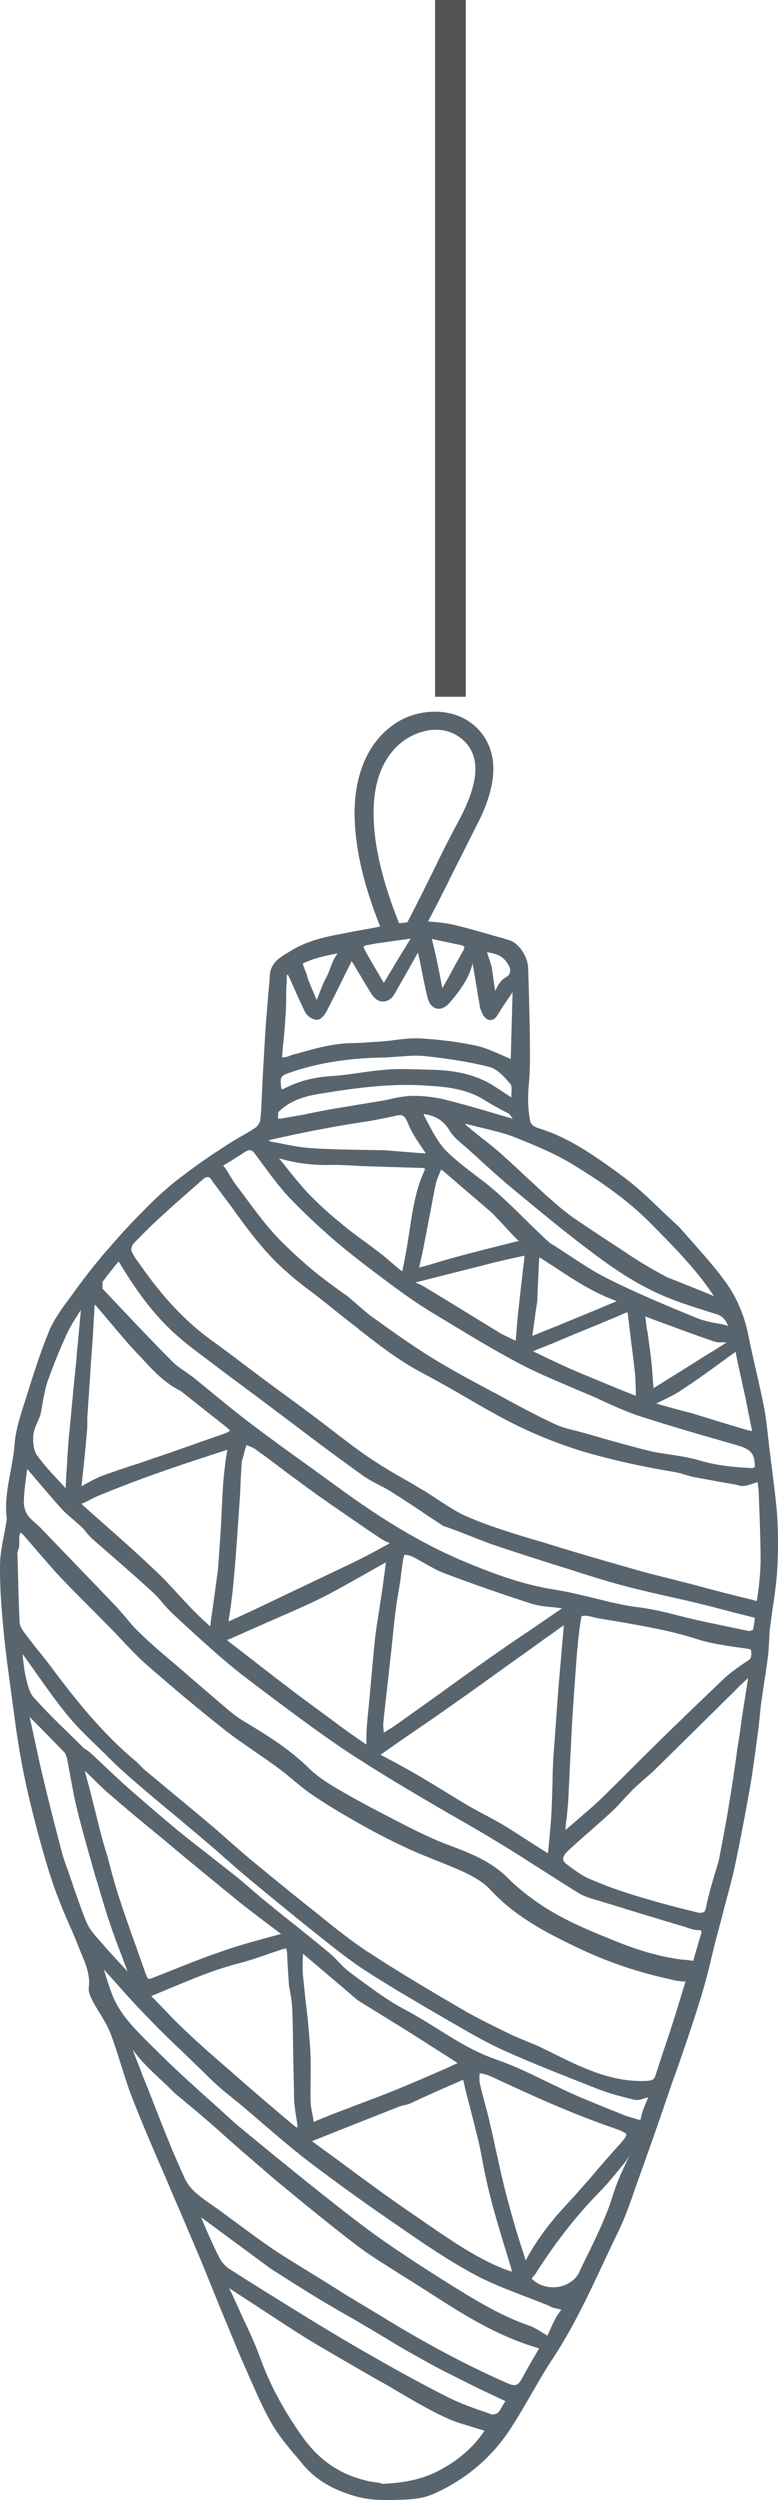 <?xml version="1.0" encoding="UTF-8"?> <svg xmlns="http://www.w3.org/2000/svg" width="19" height="61" viewBox="0 0 19 61" fill="none"> <path d="M18.858 35.879C18.836 35.728 18.821 35.569 18.799 35.418C18.784 35.31 18.776 35.202 18.762 35.094C18.732 34.842 18.709 34.583 18.657 34.323C18.598 34.028 18.531 33.733 18.464 33.438C18.396 33.142 18.329 32.847 18.27 32.552C18.18 32.112 18.009 31.702 17.778 31.363C17.532 31.003 17.227 30.665 16.936 30.333C16.824 30.204 16.705 30.074 16.586 29.937C16.444 29.808 16.31 29.678 16.169 29.548C15.856 29.246 15.528 28.929 15.163 28.67L15.088 28.612C14.5 28.187 13.881 27.748 13.144 27.525C13.025 27.488 12.957 27.424 12.943 27.33C12.913 27.15 12.898 26.992 12.898 26.848C12.898 26.696 12.905 26.552 12.92 26.401C12.935 26.214 12.943 26.026 12.943 25.832C12.943 25.198 12.928 24.514 12.898 23.621C12.89 23.333 12.667 23.002 12.428 22.937C12.309 22.901 12.198 22.865 12.078 22.836C11.78 22.75 11.467 22.656 11.162 22.584C10.931 22.526 10.693 22.497 10.454 22.483C10.67 22.073 10.886 21.648 11.087 21.237C11.274 20.87 11.46 20.495 11.646 20.128C12.16 19.141 12.183 18.363 11.706 17.823C11.169 17.218 10.223 17.262 9.642 17.658C8.785 18.241 8.659 19.271 8.659 19.826C8.659 20.646 8.867 21.561 9.284 22.605C9.091 22.649 8.904 22.677 8.711 22.713C8.584 22.735 8.457 22.764 8.331 22.786C7.951 22.858 7.511 22.951 7.131 23.182L7.049 23.232C6.841 23.355 6.602 23.491 6.587 23.816C6.58 23.995 6.557 24.183 6.543 24.363C6.528 24.55 6.513 24.73 6.498 24.917C6.461 25.422 6.438 25.919 6.408 26.43C6.401 26.531 6.401 26.631 6.394 26.732C6.386 26.927 6.379 27.128 6.356 27.323C6.349 27.388 6.297 27.474 6.244 27.51C6.118 27.597 5.984 27.669 5.85 27.748C5.715 27.827 5.581 27.906 5.455 27.993C5.127 28.201 4.799 28.432 4.494 28.663C4.21 28.871 3.95 29.102 3.711 29.332C3.331 29.707 3.003 30.052 2.713 30.391C2.422 30.715 2.124 31.09 1.826 31.5L1.722 31.644C1.528 31.903 1.327 32.177 1.2 32.472C0.969 33.041 0.783 33.632 0.604 34.208L0.53 34.439C0.426 34.77 0.366 35.036 0.351 35.288C0.336 35.497 0.291 35.713 0.254 35.922C0.187 36.289 0.113 36.671 0.165 37.038L0.157 37.118C0.142 37.226 0.12 37.341 0.098 37.449C0.053 37.679 0.008 37.917 0.001 38.155C-0.007 38.724 0.038 39.271 0.083 39.739C0.127 40.251 0.202 40.769 0.269 41.266L0.321 41.655C0.388 42.166 0.463 42.692 0.567 43.211C0.679 43.773 0.82 44.334 0.962 44.86C1.074 45.263 1.208 45.739 1.379 46.2C1.469 46.444 1.573 46.689 1.677 46.927C1.752 47.093 1.826 47.266 1.893 47.438C1.923 47.503 1.945 47.575 1.975 47.64C2.094 47.921 2.206 48.187 2.169 48.49C2.154 48.598 2.206 48.706 2.251 48.8L2.266 48.828C2.318 48.922 2.37 49.016 2.43 49.109C2.534 49.282 2.631 49.441 2.698 49.614C2.795 49.865 2.877 50.132 2.959 50.391C3.048 50.665 3.13 50.946 3.242 51.219C3.458 51.774 3.696 52.329 3.927 52.862C4.017 53.063 4.106 53.272 4.188 53.474L4.33 53.798C4.494 54.187 4.665 54.576 4.829 54.972C4.948 55.245 5.06 55.526 5.172 55.807C5.254 56.002 5.328 56.196 5.41 56.391L5.566 56.765C5.708 57.104 5.842 57.442 5.991 57.773C6.036 57.867 6.073 57.968 6.118 58.062C6.274 58.414 6.431 58.775 6.624 59.113C6.803 59.423 7.034 59.704 7.265 59.97L7.377 60.107C7.697 60.503 8.152 60.77 8.763 60.928C8.994 60.986 9.24 61 9.456 61C9.515 61 9.575 61 9.627 61L9.739 60.993C10.029 60.986 10.32 60.971 10.603 60.842C11.378 60.496 12.019 59.956 12.488 59.228C12.659 58.962 12.823 58.681 12.98 58.407C13.144 58.126 13.308 57.831 13.494 57.557C14.001 56.787 14.396 55.944 14.775 55.13C14.887 54.893 14.999 54.655 15.111 54.425C15.26 54.115 15.379 53.783 15.491 53.459L15.558 53.265C15.834 52.502 16.117 51.695 16.4 50.859L16.504 50.571C16.713 49.981 16.921 49.369 17.108 48.764C17.227 48.382 17.324 47.993 17.413 47.611C17.458 47.417 17.51 47.222 17.562 47.028C17.607 46.869 17.651 46.704 17.689 46.545C17.763 46.264 17.845 45.976 17.912 45.688C18.031 45.148 18.143 44.572 18.27 43.873C18.359 43.398 18.426 42.908 18.486 42.44L18.493 42.397C18.516 42.253 18.531 42.102 18.546 41.958C18.56 41.835 18.568 41.72 18.583 41.597C18.605 41.425 18.635 41.252 18.657 41.079C18.695 40.863 18.724 40.647 18.754 40.424C18.769 40.294 18.776 40.164 18.784 40.035C18.791 39.927 18.791 39.819 18.806 39.711C18.829 39.545 18.851 39.379 18.873 39.221C18.918 38.94 18.955 38.645 18.978 38.356C19.008 37.888 19.008 37.413 18.978 36.945C18.948 36.592 18.903 36.232 18.858 35.879ZM0.917 34.691C0.94 34.648 0.955 34.597 0.977 34.554C0.977 34.547 0.977 34.547 0.984 34.539L1.022 34.345C1.059 34.122 1.096 33.906 1.163 33.704C1.297 33.322 1.461 32.919 1.647 32.516C1.729 32.343 1.834 32.184 1.938 32.019L1.975 31.961C1.96 32.156 1.938 32.35 1.923 32.537C1.901 32.761 1.878 32.984 1.863 33.2C1.804 33.762 1.752 34.323 1.7 34.885L1.685 35.015C1.67 35.18 1.662 35.346 1.647 35.512L1.64 35.684C1.625 35.893 1.61 36.102 1.603 36.311C1.543 36.246 1.491 36.189 1.431 36.124C1.245 35.929 1.059 35.721 0.902 35.505C0.835 35.411 0.798 35.231 0.813 35.029C0.82 34.921 0.865 34.806 0.917 34.691ZM3.257 30.348C3.51 30.081 3.771 29.829 3.979 29.642C4.307 29.34 4.65 29.044 4.985 28.749L4.993 28.742C5.105 28.691 5.127 28.727 5.194 28.828C5.209 28.857 5.231 28.879 5.246 28.9C5.38 29.08 5.514 29.26 5.648 29.44C6.058 30.009 6.483 30.593 7.042 31.068C7.243 31.248 7.459 31.414 7.675 31.572C7.779 31.651 7.884 31.738 7.988 31.817C8.226 32.011 8.472 32.206 8.718 32.393L8.785 32.451C9.247 32.811 9.724 33.185 10.268 33.474C10.633 33.668 11.005 33.877 11.363 34.086C11.646 34.251 11.922 34.41 12.213 34.568C12.868 34.921 13.524 35.195 14.224 35.411C14.88 35.605 15.602 35.771 16.504 35.922C16.579 35.937 16.653 35.958 16.728 35.98C16.795 36.001 16.862 36.023 16.936 36.038C17.16 36.081 17.383 36.117 17.599 36.16L17.942 36.218C17.957 36.218 17.979 36.225 18.002 36.232C18.054 36.246 18.113 36.268 18.188 36.254C18.285 36.239 18.374 36.203 18.464 36.174C18.479 36.167 18.486 36.167 18.501 36.16C18.516 36.268 18.531 36.376 18.531 36.484L18.546 36.866C18.56 37.269 18.575 37.694 18.575 38.105C18.568 38.429 18.531 38.753 18.486 39.041C18.486 39.055 18.479 39.062 18.479 39.062C18.464 39.062 18.419 39.048 18.396 39.041C18.374 39.033 18.359 39.026 18.344 39.026C17.882 38.918 17.428 38.796 16.966 38.673L16.914 38.659C16.757 38.616 16.593 38.58 16.437 38.537C16.146 38.465 15.863 38.393 15.573 38.313C14.664 38.054 13.919 37.838 13.233 37.622L13.107 37.586C12.548 37.42 11.974 37.247 11.438 37.017C11.184 36.916 10.946 36.751 10.707 36.599C10.603 36.527 10.499 36.462 10.387 36.39C10.245 36.311 10.111 36.225 9.97 36.145C9.664 35.973 9.344 35.785 9.053 35.591C8.785 35.411 8.517 35.209 8.256 35.008C8.122 34.907 7.995 34.806 7.861 34.705C7.474 34.41 7.079 34.122 6.684 33.834L6.334 33.574C6.2 33.474 6.066 33.373 5.932 33.272C5.678 33.077 5.417 32.883 5.157 32.696C4.538 32.249 3.979 31.659 3.413 30.845C3.398 30.816 3.376 30.794 3.354 30.765C3.294 30.679 3.242 30.6 3.212 30.521C3.197 30.477 3.22 30.391 3.257 30.348ZM7.004 23.931C7.004 23.909 7.004 23.895 7.004 23.873C7.004 23.844 7.004 23.823 7.004 23.801L7.019 23.779L7.042 23.801C7.094 23.916 7.146 24.032 7.198 24.147C7.28 24.334 7.362 24.514 7.451 24.694C7.496 24.781 7.615 24.874 7.72 24.881C7.846 24.896 7.943 24.737 7.973 24.68C8.107 24.428 8.234 24.168 8.36 23.909L8.547 23.535C8.562 23.506 8.577 23.477 8.584 23.448C8.606 23.477 8.629 23.513 8.644 23.542C8.696 23.628 8.748 23.715 8.8 23.801C8.889 23.959 8.986 24.111 9.083 24.269C9.158 24.377 9.255 24.442 9.359 24.435C9.471 24.435 9.575 24.363 9.642 24.24C9.739 24.067 9.836 23.902 9.933 23.729C10.022 23.571 10.111 23.419 10.186 23.275L10.208 23.247C10.216 23.261 10.216 23.268 10.216 23.282C10.253 23.434 10.283 23.592 10.313 23.751C10.35 23.945 10.395 24.14 10.439 24.334C10.491 24.529 10.588 24.593 10.663 24.608C10.737 24.622 10.856 24.615 10.991 24.456C11.222 24.183 11.453 23.88 11.542 23.506C11.572 23.679 11.601 23.859 11.631 24.032C11.661 24.219 11.691 24.399 11.728 24.608L11.795 24.766C11.818 24.795 11.877 24.889 11.974 24.889C12.063 24.889 12.123 24.817 12.16 24.752C12.265 24.579 12.376 24.413 12.488 24.255L12.518 24.204C12.503 24.773 12.488 25.314 12.473 25.832V25.839C12.391 25.803 12.309 25.767 12.227 25.731C12.026 25.645 11.818 25.551 11.601 25.508C11.192 25.422 10.745 25.364 10.245 25.335C10.208 25.335 10.171 25.335 10.134 25.335C9.962 25.335 9.791 25.357 9.62 25.378C9.53 25.393 9.441 25.4 9.351 25.407C9.277 25.414 9.202 25.422 9.12 25.422C8.942 25.436 8.778 25.45 8.599 25.45C8.137 25.457 7.697 25.58 7.273 25.702L7.183 25.724C7.146 25.731 7.116 25.746 7.079 25.76C7.042 25.774 6.997 25.789 6.952 25.796C6.908 25.803 6.893 25.796 6.893 25.796C6.893 25.796 6.885 25.782 6.893 25.753C6.9 25.616 6.915 25.479 6.93 25.342C6.952 25.112 6.967 24.881 6.982 24.651C6.99 24.478 6.99 24.305 6.99 24.14L7.004 23.931ZM7.608 23.419C7.809 23.347 8.033 23.304 8.249 23.261C8.159 23.369 8.115 23.491 8.07 23.607C8.048 23.679 8.018 23.743 7.988 23.808C7.913 23.945 7.854 24.089 7.802 24.226C7.779 24.284 7.757 24.341 7.735 24.399C7.66 24.226 7.586 24.046 7.519 23.887L7.489 23.765C7.444 23.657 7.392 23.535 7.399 23.513C7.407 23.491 7.541 23.448 7.608 23.419ZM11.311 23.196C11.207 23.383 11.102 23.563 11.005 23.751C10.938 23.873 10.871 23.995 10.804 24.111C10.797 24.082 10.789 24.046 10.782 24.01L10.774 23.959C10.715 23.65 10.648 23.319 10.566 22.987C10.558 22.966 10.551 22.93 10.543 22.908C10.573 22.915 10.611 22.922 10.64 22.93L11.251 23.059C11.303 23.074 11.333 23.088 11.341 23.095C11.341 23.11 11.341 23.139 11.311 23.196ZM10.029 22.901L9.918 23.081C9.806 23.268 9.687 23.448 9.582 23.635L9.515 23.743C9.471 23.823 9.418 23.902 9.374 23.981C9.187 23.664 9.031 23.405 8.904 23.167C8.882 23.124 8.882 23.102 8.882 23.095C8.889 23.088 8.904 23.074 8.964 23.059C9.009 23.052 9.046 23.045 9.091 23.038C9.128 23.03 9.173 23.023 9.21 23.016C9.478 22.98 9.716 22.944 9.94 22.915L10.029 22.901ZM10.566 21.28C10.365 21.684 10.164 22.094 9.947 22.505C9.88 22.512 9.813 22.519 9.746 22.526C9.448 21.785 9.262 21.122 9.173 20.517C9.038 19.523 9.18 18.796 9.605 18.306C9.843 18.025 10.208 17.838 10.558 17.809C10.834 17.787 11.087 17.866 11.289 18.039C11.892 18.551 11.52 19.437 11.184 20.063C10.968 20.459 10.76 20.877 10.566 21.28ZM10.238 30.938V30.931C10.245 30.881 10.26 30.837 10.268 30.787C10.283 30.708 10.305 30.629 10.32 30.557C10.357 30.348 10.402 30.139 10.439 29.937C10.506 29.599 10.566 29.267 10.633 28.929C10.655 28.814 10.707 28.691 10.76 28.569C10.767 28.547 10.774 28.54 10.774 28.54C10.782 28.54 10.789 28.547 10.812 28.562L12.004 29.584C12.123 29.707 12.235 29.822 12.339 29.937L12.555 30.168L12.652 30.261C12.659 30.269 12.667 30.269 12.674 30.276C12.652 30.283 12.63 30.29 12.615 30.29C12.153 30.405 11.698 30.521 11.236 30.643C11.05 30.694 10.864 30.744 10.678 30.802C10.536 30.845 10.395 30.888 10.245 30.924C10.253 30.938 10.245 30.938 10.238 30.938ZM11.996 30.823C12.25 30.758 12.511 30.701 12.779 30.643C12.794 30.643 12.801 30.643 12.809 30.636C12.809 30.643 12.809 30.65 12.809 30.657C12.749 31.169 12.689 31.687 12.637 32.199V32.227C12.622 32.336 12.615 32.451 12.607 32.559C12.6 32.609 12.6 32.66 12.592 32.71C12.503 32.674 12.421 32.631 12.332 32.588L12.242 32.544C11.587 32.141 10.953 31.752 10.32 31.37C10.275 31.349 10.231 31.327 10.178 31.306C10.171 31.306 10.156 31.299 10.149 31.291L11.996 30.823ZM13.077 32.04C13.092 31.939 13.107 31.839 13.121 31.745V31.738C13.136 31.37 13.151 31.039 13.166 30.708L13.181 30.679L13.188 30.686C13.323 30.773 13.457 30.859 13.591 30.946C14.045 31.248 14.515 31.55 15.059 31.745L15.051 31.752C14.381 32.033 13.703 32.314 13.017 32.588C13.01 32.588 13.01 32.588 13.002 32.588C13.025 32.408 13.054 32.22 13.077 32.04ZM13.501 32.775C13.77 32.66 14.045 32.544 14.314 32.436C14.418 32.393 14.522 32.35 14.627 32.307C14.835 32.22 15.051 32.134 15.26 32.04C15.297 32.026 15.319 32.019 15.319 32.011C15.319 32.019 15.327 32.04 15.334 32.069C15.357 32.278 15.386 32.494 15.409 32.703C15.446 32.969 15.476 33.229 15.506 33.495C15.521 33.646 15.521 33.805 15.528 33.956C15.528 33.985 15.528 34.021 15.528 34.057C14.962 33.834 14.433 33.61 13.986 33.423C13.725 33.308 13.464 33.185 13.211 33.063L13.017 32.969L13.501 32.775ZM8.629 28.439C8.726 28.446 8.83 28.454 8.927 28.454C9.143 28.461 9.359 28.468 9.56 28.475C9.813 28.482 10.059 28.49 10.305 28.497C10.35 28.497 10.372 28.504 10.372 28.511C10.372 28.518 10.38 28.54 10.357 28.583C10.156 29.023 10.082 29.491 10.014 29.945L10.007 29.988C9.955 30.348 9.895 30.679 9.828 31.003C9.828 31.01 9.828 31.018 9.821 31.018C9.798 31.003 9.776 30.989 9.754 30.967C9.679 30.91 9.612 30.845 9.538 30.787C9.463 30.722 9.396 30.657 9.314 30.6C9.195 30.506 9.068 30.413 8.942 30.319C8.733 30.168 8.517 30.009 8.323 29.844C8.025 29.606 7.757 29.354 7.519 29.109C7.34 28.915 7.168 28.706 7.004 28.497C6.937 28.41 6.87 28.331 6.811 28.259C7.183 28.374 7.593 28.432 8.062 28.425C8.256 28.418 8.435 28.432 8.629 28.439ZM18.367 34.914C18.359 34.914 18.315 34.914 18.225 34.885C17.808 34.763 17.383 34.633 16.966 34.503L16.929 34.489C16.601 34.41 16.303 34.323 16.027 34.244C16.087 34.215 16.146 34.187 16.206 34.158C16.348 34.086 16.504 34.014 16.638 33.92C17.033 33.661 17.421 33.38 17.793 33.106L17.964 32.984C18.009 33.221 18.061 33.452 18.113 33.69C18.143 33.834 18.18 33.985 18.21 34.129C18.233 34.244 18.255 34.352 18.277 34.467C18.3 34.583 18.322 34.691 18.344 34.806C18.367 34.878 18.359 34.907 18.367 34.914ZM17.249 33.063L16.839 33.322C16.549 33.502 16.251 33.69 15.96 33.87C15.953 33.776 15.945 33.682 15.938 33.589C15.93 33.466 15.923 33.351 15.908 33.229C15.893 33.092 15.878 32.948 15.856 32.811C15.841 32.717 15.834 32.631 15.819 32.523C15.796 32.436 15.789 32.364 15.781 32.292L15.774 32.242C15.766 32.206 15.766 32.163 15.759 32.12C15.811 32.141 15.856 32.156 15.908 32.177L16.318 32.328C16.683 32.465 17.063 32.602 17.443 32.732C17.532 32.761 17.622 32.753 17.711 32.753C17.726 32.753 17.733 32.753 17.748 32.753C17.592 32.854 17.421 32.962 17.249 33.063ZM17.577 32.3C17.376 32.264 17.182 32.227 17.011 32.156C16.288 31.86 15.543 31.55 14.842 31.198C14.492 31.025 14.165 30.802 13.844 30.593C13.703 30.499 13.561 30.405 13.427 30.326C13.203 30.125 12.995 29.916 12.794 29.721C12.585 29.512 12.384 29.318 12.175 29.131C11.989 28.965 11.788 28.806 11.594 28.663C11.356 28.482 11.117 28.295 10.909 28.093C10.722 27.906 10.581 27.647 10.454 27.402C10.417 27.337 10.38 27.265 10.342 27.186C10.357 27.186 10.365 27.186 10.387 27.186C10.663 27.236 10.849 27.359 10.991 27.604C11.072 27.733 11.192 27.834 11.311 27.935C11.348 27.964 11.385 28 11.423 28.029C11.512 28.115 11.609 28.194 11.698 28.281C11.959 28.518 12.235 28.77 12.525 29.008C13.129 29.505 13.747 30.024 14.381 30.499C14.805 30.823 15.319 31.19 15.886 31.471C16.4 31.731 16.981 31.903 17.488 32.062C17.659 32.112 17.718 32.213 17.786 32.357C17.711 32.321 17.644 32.314 17.577 32.3ZM16.288 31.162C15.975 30.996 15.692 30.83 15.394 30.636L15.223 30.521C14.813 30.254 14.396 29.98 13.986 29.7C13.785 29.555 13.591 29.39 13.405 29.224L13.323 29.152C13.166 29.008 13.01 28.857 12.846 28.713C12.637 28.511 12.421 28.317 12.205 28.122C12.071 28.007 11.929 27.892 11.788 27.784C11.661 27.683 11.527 27.575 11.4 27.467C11.385 27.453 11.363 27.431 11.348 27.416C11.37 27.424 11.393 27.424 11.415 27.431C11.527 27.46 11.646 27.488 11.765 27.517C12.034 27.582 12.317 27.647 12.57 27.748C13.129 27.971 13.591 28.166 14.008 28.425C14.79 28.9 15.371 29.332 15.834 29.793L15.863 29.822C16.422 30.384 17.003 30.967 17.435 31.623C17.055 31.464 16.668 31.313 16.288 31.162ZM9.336 25.803C9.463 25.803 9.582 25.789 9.709 25.782C9.925 25.767 10.149 25.746 10.365 25.767C10.983 25.832 11.505 25.919 11.959 26.034C12.175 26.091 12.391 26.365 12.466 26.451C12.503 26.495 12.496 26.603 12.488 26.696C12.488 26.725 12.488 26.747 12.488 26.776C12.324 26.668 12.16 26.559 11.989 26.451C11.482 26.163 10.961 26.106 10.462 26.099L10.223 26.091C10.104 26.091 9.977 26.084 9.858 26.084C9.716 26.084 9.575 26.084 9.433 26.099C9.225 26.113 9.016 26.142 8.815 26.171C8.569 26.207 8.316 26.243 8.07 26.257C7.63 26.286 7.243 26.394 6.9 26.581L6.87 26.559C6.833 26.25 6.848 26.25 7.124 26.156L7.206 26.127C7.839 25.926 8.532 25.818 9.336 25.803ZM12.332 23.859C12.235 23.916 12.175 24.017 12.123 24.118C12.108 24.14 12.101 24.161 12.093 24.183C12.063 23.995 12.041 23.808 12.011 23.607C11.974 23.463 11.929 23.347 11.892 23.232C12.011 23.254 12.123 23.275 12.213 23.326C12.302 23.376 12.399 23.491 12.443 23.599C12.481 23.715 12.451 23.794 12.332 23.859ZM10.402 26.487C10.916 26.516 11.408 26.567 11.855 26.855C11.967 26.927 12.086 26.992 12.205 27.056C12.28 27.1 12.361 27.136 12.436 27.179L12.518 27.287V27.294C12.361 27.251 12.205 27.201 12.049 27.157C11.661 27.042 11.259 26.927 10.856 26.826C10.581 26.761 10.29 26.732 10.029 26.739C9.851 26.747 9.679 26.783 9.515 26.819C9.433 26.84 9.344 26.855 9.262 26.869C9.053 26.905 8.852 26.934 8.644 26.97C8.442 27.006 8.241 27.035 8.04 27.071C7.891 27.1 7.742 27.128 7.601 27.157L7.392 27.201C7.31 27.215 7.221 27.229 7.139 27.244C7.057 27.258 6.975 27.273 6.893 27.287C6.818 27.301 6.796 27.294 6.796 27.294C6.788 27.28 6.788 27.222 6.796 27.186C6.796 27.172 6.796 27.15 6.796 27.136C7.019 26.912 7.31 26.776 7.72 26.703C8.703 26.538 9.538 26.43 10.402 26.487ZM8.659 27.409C8.793 27.388 8.934 27.366 9.068 27.345C9.255 27.308 9.456 27.273 9.642 27.229C9.843 27.179 9.88 27.208 9.977 27.438C10.059 27.647 10.193 27.834 10.313 28.014C10.342 28.058 10.372 28.101 10.402 28.144C10.074 28.122 9.746 28.093 9.411 28.065L8.957 28.058C8.487 28.05 8.04 28.043 7.601 28.014C7.377 28 7.146 27.957 6.922 27.913C6.818 27.892 6.721 27.87 6.617 27.856L6.557 27.82H6.565L6.855 27.755C7.183 27.683 7.511 27.611 7.846 27.553C8.115 27.496 8.39 27.453 8.659 27.409ZM8.234 30.319C8.681 30.694 9.15 31.046 9.627 31.399C9.97 31.651 10.305 31.882 10.648 32.084L10.886 32.227C11.467 32.58 12.063 32.941 12.674 33.265C13.084 33.481 13.516 33.661 13.934 33.841C14.09 33.906 14.254 33.978 14.41 34.042C14.515 34.086 14.627 34.136 14.731 34.187C15.014 34.316 15.305 34.446 15.602 34.547C16.295 34.77 17.003 34.979 17.689 35.173L18.039 35.274C18.344 35.368 18.434 35.476 18.434 35.793L18.382 35.821C17.957 35.8 17.51 35.764 17.063 35.627C16.839 35.562 16.601 35.526 16.37 35.49C16.191 35.461 16.012 35.44 15.841 35.397C15.491 35.31 15.141 35.209 14.798 35.116C14.641 35.072 14.477 35.022 14.321 34.979C14.239 34.957 14.165 34.935 14.083 34.914C13.904 34.871 13.725 34.828 13.569 34.755C13.099 34.539 12.637 34.287 12.16 34.028L11.944 33.913C11.482 33.668 11.005 33.409 10.558 33.135C10.082 32.84 9.612 32.508 9.143 32.17C8.994 32.069 8.86 31.947 8.718 31.824C8.651 31.767 8.577 31.702 8.502 31.637C8.07 31.334 7.757 31.097 7.474 30.852C7.191 30.6 6.885 30.326 6.624 30.024C6.379 29.743 6.148 29.426 5.924 29.123L5.745 28.886C5.701 28.828 5.663 28.756 5.619 28.691C5.574 28.612 5.529 28.533 5.47 28.461C5.462 28.454 5.455 28.446 5.455 28.439C5.462 28.432 5.477 28.425 5.485 28.418L5.499 28.41C5.596 28.353 5.693 28.295 5.79 28.23C5.864 28.187 5.932 28.137 6.006 28.093C6.081 28.05 6.14 28.043 6.215 28.137C6.289 28.238 6.364 28.338 6.438 28.439C6.632 28.698 6.826 28.965 7.049 29.203C7.399 29.57 7.779 29.93 8.234 30.319ZM9.18 60.568C9.143 60.561 9.106 60.553 9.076 60.553C8.368 60.417 7.824 60.064 7.399 59.473C6.945 58.839 6.602 58.206 6.356 57.536C6.237 57.205 6.088 56.88 5.939 56.571C5.872 56.419 5.797 56.261 5.73 56.11C5.708 56.067 5.693 56.023 5.671 55.98C5.648 55.93 5.619 55.879 5.596 55.829C5.82 55.973 6.036 56.117 6.259 56.261C6.692 56.542 7.131 56.837 7.578 57.111C8.107 57.428 8.651 57.737 9.173 58.04C9.374 58.148 9.567 58.263 9.761 58.378L9.962 58.494C10.268 58.674 10.588 58.854 10.924 59.005C11.125 59.099 11.341 59.156 11.549 59.221C11.646 59.25 11.736 59.279 11.832 59.307C11.564 59.711 11.199 60.028 10.707 60.287C10.328 60.481 9.925 60.575 9.351 60.604C9.314 60.59 9.247 60.575 9.18 60.568ZM10.946 58.494C10.29 58.162 9.649 57.809 9.061 57.471C8.577 57.197 8.107 56.916 7.541 56.571C6.796 56.11 6.177 55.728 5.604 55.361C5.507 55.296 5.41 55.195 5.358 55.087C5.194 54.77 5.052 54.432 4.911 54.1C5.477 54.518 6.043 54.936 6.61 55.353C7.004 55.606 7.437 55.879 7.876 56.146C8.085 56.268 8.293 56.391 8.509 56.513C8.666 56.599 8.822 56.693 8.979 56.787C9.128 56.873 9.277 56.967 9.426 57.053C9.627 57.176 9.828 57.298 10.037 57.413C10.395 57.615 10.73 57.802 11.072 57.968C11.549 58.213 11.944 58.4 12.302 58.566C12.324 58.573 12.339 58.58 12.339 58.587C12.339 58.594 12.332 58.602 12.324 58.616C12.302 58.652 12.28 58.688 12.257 58.724C12.227 58.782 12.198 58.832 12.16 58.868C12.123 58.897 12.034 58.919 12.011 58.911L11.855 58.854C11.549 58.753 11.236 58.638 10.946 58.494ZM6.833 54.986C6.468 54.749 6.11 54.482 5.768 54.23C5.559 54.079 5.358 53.92 5.142 53.776L5.112 53.755C4.859 53.575 4.628 53.409 4.508 53.142L4.389 52.876C4.307 52.689 4.218 52.494 4.143 52.3C4.009 51.976 3.883 51.652 3.756 51.328C3.667 51.097 3.577 50.867 3.48 50.636L3.413 50.456C3.354 50.305 3.294 50.161 3.242 50.01C3.436 50.283 3.681 50.514 3.92 50.737C4.032 50.838 4.143 50.946 4.255 51.061C4.345 51.14 4.441 51.212 4.523 51.284C4.635 51.378 4.739 51.464 4.851 51.558C5.097 51.767 5.335 51.976 5.574 52.192C5.909 52.487 6.252 52.782 6.595 53.078L6.721 53.186C7.377 53.726 8.048 54.28 8.74 54.806C9.076 55.058 9.448 55.282 9.798 55.505C9.955 55.606 10.111 55.699 10.268 55.8L10.402 55.886C10.707 56.081 11.02 56.283 11.333 56.47C12.011 56.873 12.592 57.133 13.166 57.298L13.04 57.514C12.943 57.68 12.846 57.846 12.756 58.018C12.652 58.213 12.585 58.234 12.376 58.141C11.408 57.716 10.417 57.19 9.336 56.528C9.016 56.333 8.688 56.139 8.368 55.944C7.869 55.62 7.34 55.31 6.833 54.986ZM9.329 54.648C8.852 54.309 8.39 53.949 7.928 53.582C7.526 53.265 7.131 52.941 6.736 52.624L6.103 52.105C5.939 51.969 5.76 51.825 5.604 51.681C5.455 51.544 5.306 51.407 5.149 51.27C4.695 50.859 4.218 50.434 3.786 49.995L3.637 49.851C3.301 49.513 2.951 49.167 2.765 48.728C2.683 48.526 2.616 48.317 2.556 48.115C2.549 48.094 2.542 48.072 2.534 48.051C2.631 48.159 2.728 48.267 2.825 48.375C3.078 48.663 3.346 48.958 3.622 49.239C3.89 49.52 4.173 49.794 4.449 50.053C4.583 50.182 4.717 50.312 4.851 50.442L4.978 50.564C5.105 50.694 5.239 50.823 5.373 50.939C5.485 51.039 5.611 51.133 5.73 51.234C5.797 51.284 5.857 51.335 5.917 51.385C6.095 51.536 6.274 51.688 6.446 51.839C6.803 52.141 7.168 52.458 7.548 52.746C8.211 53.251 8.949 53.783 9.806 54.367C10.409 54.785 11.005 55.188 11.631 55.519C12.026 55.728 12.451 55.886 12.861 56.045C13.04 56.11 13.211 56.182 13.382 56.247L13.479 56.297C13.486 56.304 13.494 56.304 13.501 56.304L13.71 56.355C13.665 56.412 13.621 56.47 13.583 56.535C13.531 56.636 13.479 56.743 13.434 56.844C13.412 56.895 13.39 56.938 13.367 56.988C13.33 56.967 13.3 56.945 13.263 56.924C13.144 56.852 13.025 56.772 12.883 56.729C12.19 56.484 11.557 56.088 10.998 55.742C10.387 55.361 9.836 55.001 9.329 54.648ZM10.983 50.427C10.462 50.658 10.037 50.838 9.635 51.004C9.418 51.09 9.202 51.176 8.986 51.255C8.83 51.313 8.681 51.371 8.532 51.428L8.36 51.493C8.129 51.58 7.891 51.673 7.66 51.774C7.653 51.702 7.638 51.623 7.623 51.551C7.601 51.45 7.586 51.356 7.586 51.263C7.578 51.075 7.586 50.895 7.586 50.708C7.586 50.449 7.593 50.182 7.571 49.923C7.548 49.563 7.511 49.196 7.466 48.843C7.444 48.627 7.422 48.411 7.399 48.195C7.384 48.036 7.392 47.863 7.399 47.705V47.669L8.74 48.807C8.957 48.944 9.173 49.073 9.381 49.203C9.575 49.325 9.769 49.441 9.962 49.563C10.216 49.721 10.469 49.887 10.722 50.046L11.005 50.226C11.05 50.254 11.102 50.29 11.147 50.319C11.155 50.327 11.169 50.334 11.177 50.341C11.11 50.362 11.05 50.398 10.983 50.427ZM7.921 52.465C7.831 52.401 7.742 52.329 7.638 52.257L7.623 52.242L7.638 52.235C8.338 51.954 9.038 51.681 9.746 51.4C9.791 51.385 9.836 51.371 9.88 51.364C9.91 51.356 9.947 51.349 9.992 51.335C10.387 51.148 10.797 50.967 11.311 50.744C11.37 51.018 11.445 51.291 11.512 51.551C11.609 51.932 11.713 52.322 11.78 52.71C11.922 53.51 12.16 54.288 12.391 55.037L12.451 55.238C12.473 55.296 12.488 55.361 12.503 55.426C12.428 55.404 12.347 55.375 12.272 55.346C11.601 55.073 11.005 54.655 10.424 54.259C10.305 54.172 10.178 54.093 10.059 54.007C9.53 53.647 9.009 53.265 8.502 52.89C8.308 52.746 8.115 52.602 7.921 52.465ZM2.527 44.975C2.46 44.73 2.4 44.493 2.34 44.248L2.258 43.924C2.206 43.7 2.147 43.492 2.094 43.297L2.072 43.204C2.124 43.254 2.169 43.304 2.221 43.348C2.385 43.513 2.556 43.679 2.735 43.83C3.085 44.133 3.45 44.435 3.801 44.723C3.979 44.867 4.158 45.019 4.337 45.17L4.806 45.559C5.149 45.84 5.492 46.12 5.835 46.401C6.036 46.56 6.244 46.718 6.453 46.877C6.587 46.977 6.729 47.086 6.863 47.186C6.729 47.222 6.602 47.258 6.468 47.294C6.118 47.388 5.76 47.489 5.417 47.611C4.97 47.763 4.523 47.943 4.091 48.115L3.763 48.245C3.659 48.288 3.629 48.281 3.622 48.281C3.614 48.274 3.592 48.252 3.555 48.151C3.473 47.921 3.391 47.683 3.309 47.453C3.16 47.042 3.011 46.617 2.877 46.2C2.78 45.89 2.698 45.573 2.616 45.263L2.527 44.975ZM3.719 48.692C3.875 48.627 4.032 48.562 4.188 48.497C4.725 48.274 5.276 48.043 5.85 47.899C6.073 47.842 6.297 47.763 6.513 47.691C6.632 47.647 6.751 47.611 6.87 47.568C6.96 47.539 6.99 47.547 6.99 47.539C6.99 47.547 7.004 47.568 7.012 47.662C7.019 47.921 7.042 48.18 7.057 48.454C7.101 48.656 7.131 48.857 7.139 49.059C7.153 49.419 7.153 49.786 7.161 50.154C7.168 50.521 7.176 50.881 7.183 51.248C7.191 51.378 7.213 51.508 7.228 51.63C7.243 51.709 7.258 51.788 7.265 51.868L7.258 51.911C7.243 51.904 7.221 51.897 7.213 51.889C6.721 51.479 6.17 51.011 5.641 50.542C5.276 50.226 4.881 49.887 4.508 49.527C4.352 49.383 4.196 49.225 4.054 49.073C3.942 48.958 3.838 48.843 3.726 48.735C3.711 48.72 3.704 48.706 3.696 48.699C3.689 48.706 3.704 48.699 3.719 48.692ZM14.433 53.121C14.232 53.351 14.03 53.582 13.822 53.805C13.419 54.237 13.092 54.676 12.838 55.152C12.779 54.957 12.712 54.763 12.652 54.569C12.488 54.021 12.361 53.56 12.257 53.114C12.205 52.89 12.16 52.667 12.108 52.451C12.063 52.228 12.011 52.005 11.959 51.781C11.929 51.637 11.885 51.486 11.847 51.342C11.803 51.176 11.758 51.011 11.721 50.845C11.706 50.773 11.706 50.687 11.713 50.6C11.713 50.593 11.713 50.593 11.713 50.586C11.721 50.586 11.728 50.586 11.728 50.586C11.803 50.6 11.877 50.615 11.944 50.643L11.996 50.665C12.972 51.119 13.978 51.58 15.014 51.932C15.237 52.012 15.29 52.055 15.297 52.077C15.312 52.127 15.163 52.285 15.111 52.343C14.88 52.602 14.649 52.862 14.433 53.121ZM1.633 42.887C1.662 43.031 1.685 43.175 1.714 43.319C1.759 43.564 1.804 43.823 1.863 44.068C1.96 44.471 2.072 44.874 2.184 45.271C2.236 45.443 2.281 45.623 2.333 45.796C2.392 45.969 2.437 46.142 2.489 46.308C2.549 46.502 2.601 46.697 2.668 46.884C2.765 47.172 2.869 47.46 2.981 47.741C3.026 47.863 3.071 47.979 3.115 48.101L3.041 48.022C2.862 47.827 2.683 47.64 2.512 47.438C2.482 47.402 2.445 47.366 2.415 47.33C2.311 47.208 2.199 47.086 2.139 46.956C2.02 46.697 1.931 46.416 1.834 46.149C1.796 46.048 1.767 45.948 1.729 45.84C1.707 45.775 1.685 45.71 1.662 45.645C1.61 45.501 1.551 45.35 1.513 45.199C1.327 44.5 1.171 43.873 1.029 43.276C0.94 42.901 0.865 42.534 0.783 42.159L0.724 41.893C1.014 42.181 1.297 42.476 1.588 42.772L1.633 42.887ZM13.04 55.526C13.054 55.505 13.077 55.49 13.084 55.469C13.569 54.705 14.083 54.05 14.656 53.467C14.813 53.308 14.962 53.128 15.103 52.955C15.163 52.883 15.223 52.811 15.29 52.725C15.319 52.674 15.349 52.624 15.371 52.588C15.334 52.674 15.297 52.754 15.26 52.833C15.155 53.056 15.051 53.294 14.977 53.531C14.813 54.072 14.559 54.59 14.314 55.087C14.254 55.209 14.194 55.325 14.142 55.447C14.06 55.62 13.881 55.742 13.665 55.793C13.427 55.836 13.188 55.779 13.025 55.634C12.98 55.598 12.972 55.598 13.04 55.526ZM15.282 51.623C14.88 51.464 14.47 51.299 14.068 51.126C13.837 51.025 13.606 50.91 13.375 50.802C12.965 50.6 12.548 50.398 12.108 50.247C11.594 50.067 11.132 49.786 10.693 49.505C10.424 49.34 10.149 49.167 9.858 49.016C9.493 48.821 9.15 48.569 8.815 48.324C8.711 48.252 8.614 48.173 8.517 48.101C8.428 48.036 8.353 47.957 8.271 47.87C8.197 47.798 8.13 47.719 8.048 47.654C7.727 47.388 7.407 47.129 7.079 46.869C6.885 46.718 6.692 46.56 6.498 46.401C6.379 46.308 6.267 46.207 6.148 46.106C6.013 45.991 5.887 45.876 5.745 45.767C5.529 45.595 5.313 45.429 5.097 45.256C4.836 45.054 4.576 44.853 4.322 44.644C3.912 44.306 3.525 43.967 3.16 43.65C2.929 43.448 2.705 43.232 2.482 43.023L2.206 42.764C2.169 42.735 2.132 42.707 2.094 42.685C2.057 42.663 2.027 42.642 2.005 42.613C1.893 42.498 1.782 42.39 1.67 42.282C1.379 42.001 1.081 41.706 0.813 41.403C0.724 41.302 0.679 41.122 0.642 40.971L0.634 40.935C0.597 40.784 0.582 40.625 0.56 40.46C0.56 40.423 0.552 40.395 0.552 40.359C0.671 40.517 0.783 40.683 0.902 40.849C1.148 41.194 1.394 41.547 1.67 41.878C1.908 42.166 2.191 42.433 2.46 42.692C2.556 42.786 2.653 42.88 2.75 42.98C2.929 43.153 3.13 43.333 3.376 43.542C3.659 43.787 3.942 44.025 4.233 44.262C4.523 44.507 4.814 44.752 5.105 44.997C5.239 45.112 5.365 45.22 5.492 45.335C5.656 45.479 5.82 45.623 5.991 45.767L6.259 45.991C6.736 46.38 7.228 46.79 7.712 47.172L7.876 47.302C8.211 47.568 8.554 47.842 8.919 48.079C9.545 48.483 10.193 48.857 10.819 49.224L11.147 49.412C11.527 49.635 11.922 49.858 12.324 50.038C13.01 50.348 13.725 50.622 14.41 50.895L14.634 50.982C14.91 51.09 15.208 51.162 15.498 51.234C15.573 51.248 15.655 51.227 15.714 51.205C15.744 51.198 15.766 51.191 15.789 51.184L15.826 51.176V51.184C15.804 51.241 15.781 51.291 15.759 51.349C15.714 51.45 15.677 51.551 15.655 51.659C15.647 51.717 15.632 51.724 15.632 51.724C15.632 51.724 15.617 51.731 15.543 51.702L15.282 51.623ZM13.427 50.06L13.203 49.952C13.092 49.894 12.965 49.851 12.853 49.801C12.741 49.758 12.637 49.714 12.525 49.664L12.466 49.635C12.071 49.441 11.661 49.246 11.281 49.023C10.514 48.576 9.724 48.108 8.964 47.611C8.562 47.345 8.174 47.035 7.802 46.733L7.548 46.531C7.012 46.106 6.498 45.681 6.103 45.357C5.932 45.213 5.768 45.069 5.596 44.918C5.447 44.788 5.306 44.658 5.149 44.529C4.829 44.255 4.501 43.989 4.173 43.715C3.965 43.542 3.756 43.369 3.54 43.189C3.495 43.153 3.458 43.117 3.421 43.074C3.383 43.038 3.346 42.995 3.301 42.959C2.497 42.289 1.849 41.475 1.267 40.697C1.156 40.546 1.036 40.395 0.917 40.251C0.798 40.099 0.679 39.948 0.567 39.797C0.515 39.725 0.478 39.639 0.478 39.574C0.455 39.113 0.448 38.637 0.433 38.176L0.426 37.874L0.463 37.759C0.463 37.752 0.47 37.737 0.47 37.73C0.47 37.687 0.47 37.651 0.47 37.622C0.47 37.579 0.47 37.543 0.47 37.507C0.478 37.464 0.485 37.428 0.5 37.392C0.53 37.413 0.56 37.435 0.582 37.464C0.694 37.593 0.805 37.723 0.917 37.852C1.111 38.076 1.305 38.306 1.513 38.522C1.796 38.825 2.102 39.12 2.385 39.408L2.705 39.732C2.795 39.819 2.877 39.912 2.959 39.999C3.175 40.222 3.391 40.46 3.637 40.668C4.225 41.18 4.851 41.706 5.499 42.217C5.745 42.411 6.006 42.584 6.252 42.757C6.438 42.887 6.624 43.009 6.803 43.146C6.922 43.232 7.034 43.326 7.146 43.42C7.288 43.535 7.429 43.657 7.586 43.765C7.943 44.01 8.338 44.248 8.785 44.5C9.232 44.752 9.635 44.954 10.014 45.127C10.231 45.227 10.454 45.314 10.67 45.4C10.901 45.494 11.14 45.587 11.37 45.696C11.654 45.832 11.84 45.962 11.974 46.106C12.57 46.754 13.323 47.15 14.112 47.525C14.775 47.842 15.491 48.094 16.251 48.267L16.318 48.281C16.459 48.317 16.608 48.353 16.742 48.346C16.66 48.605 16.586 48.864 16.504 49.124C16.415 49.412 16.318 49.7 16.221 49.988C16.154 50.19 16.087 50.391 16.02 50.6C15.982 50.723 15.968 50.759 15.789 50.773C14.925 50.809 14.194 50.442 13.427 50.06ZM13.062 46.373C12.838 46.214 12.615 46.034 12.406 45.825C12.004 45.422 11.497 45.22 10.998 45.033L10.864 44.983C10.424 44.81 9.992 44.586 9.575 44.37C9.463 44.313 9.351 44.255 9.24 44.197C8.815 43.974 8.465 43.78 8.152 43.593C7.951 43.47 7.72 43.319 7.533 43.132C7.049 42.656 6.468 42.303 5.902 41.965C5.79 41.893 5.678 41.806 5.574 41.72C5.172 41.374 4.762 41.029 4.359 40.676L4.188 40.532C3.927 40.308 3.659 40.085 3.413 39.84C3.294 39.732 3.19 39.61 3.085 39.48C3.011 39.394 2.929 39.3 2.854 39.214C2.251 38.587 1.647 37.96 1.044 37.334C0.992 37.276 0.94 37.226 0.88 37.175C0.798 37.103 0.724 37.039 0.671 36.959C0.612 36.873 0.575 36.736 0.582 36.628C0.589 36.426 0.612 36.218 0.642 36.016C0.649 35.958 0.656 35.893 0.664 35.843C0.761 35.951 0.85 36.059 0.947 36.174C1.126 36.383 1.305 36.592 1.491 36.801C1.588 36.909 1.7 37.002 1.804 37.089C1.863 37.147 1.931 37.197 1.99 37.255C2.035 37.298 2.072 37.341 2.109 37.392C2.162 37.449 2.214 37.514 2.281 37.572C2.452 37.723 2.623 37.867 2.795 38.018C3.1 38.285 3.406 38.551 3.711 38.832C3.808 38.918 3.898 39.019 3.979 39.12C4.061 39.214 4.151 39.314 4.248 39.401C4.568 39.703 4.911 40.013 5.343 40.395C5.611 40.625 5.864 40.834 6.118 41.021C6.639 41.417 7.168 41.814 7.697 42.195C8.01 42.419 8.346 42.656 8.696 42.88C9.21 43.211 9.754 43.542 10.32 43.873C10.588 44.032 10.856 44.19 11.125 44.342C11.49 44.55 11.862 44.766 12.227 44.99C12.585 45.206 12.928 45.429 13.278 45.652C13.561 45.832 13.844 46.012 14.135 46.193C14.261 46.264 14.403 46.315 14.537 46.351L14.589 46.365C15.297 46.581 16.012 46.805 16.728 47.014L16.787 47.035C16.869 47.064 16.959 47.093 17.055 47.093C17.1 47.093 17.122 47.1 17.122 47.107C17.122 47.114 17.137 47.129 17.115 47.208C17.055 47.417 16.988 47.633 16.929 47.842C16.869 47.834 16.809 47.827 16.757 47.82C16.713 47.813 16.683 47.813 16.66 47.813C15.96 47.727 15.327 47.489 14.798 47.266C14.239 47.042 13.613 46.769 13.062 46.373ZM9.843 38.068L9.851 38.032C9.858 38.011 9.865 37.968 9.873 37.939C9.933 37.932 10.007 37.953 10.059 37.975C10.164 38.025 10.26 38.083 10.365 38.141C10.521 38.227 10.678 38.321 10.849 38.385C11.534 38.645 12.242 38.889 12.95 39.12C13.129 39.178 13.315 39.199 13.494 39.214C13.569 39.221 13.65 39.235 13.725 39.242C13.501 39.394 13.285 39.545 13.062 39.696C12.741 39.912 12.421 40.128 12.101 40.352C11.661 40.661 11.222 40.971 10.789 41.288L10.387 41.576C10.111 41.77 9.843 41.965 9.575 42.152C9.5 42.195 9.433 42.239 9.374 42.275C9.366 42.203 9.359 42.13 9.359 42.066C9.389 41.749 9.426 41.432 9.463 41.115C9.486 40.913 9.508 40.712 9.53 40.51C9.545 40.373 9.56 40.229 9.575 40.092C9.605 39.819 9.627 39.552 9.664 39.278C9.687 39.106 9.716 38.925 9.746 38.753C9.769 38.616 9.791 38.472 9.806 38.335C9.813 38.299 9.813 38.263 9.821 38.227C9.828 38.169 9.836 38.119 9.843 38.068ZM5.641 39.977C5.946 39.84 6.244 39.711 6.535 39.581C6.945 39.401 7.37 39.221 7.772 39.026C8.167 38.832 8.554 38.609 8.927 38.4C9.091 38.306 9.255 38.212 9.426 38.119C9.396 38.342 9.366 38.558 9.336 38.782L9.247 39.372C9.217 39.552 9.188 39.739 9.165 39.919C9.113 40.402 9.076 40.877 9.031 41.353L8.979 41.893C8.957 42.102 8.942 42.325 8.949 42.534C8.949 42.541 8.949 42.555 8.949 42.563C8.942 42.563 8.942 42.555 8.934 42.555C8.644 42.361 8.36 42.159 8.085 41.95C7.705 41.669 7.317 41.389 6.945 41.101C6.647 40.877 6.356 40.647 6.058 40.416L5.619 40.078L5.537 40.006C5.581 40.006 5.611 39.991 5.641 39.977ZM9.88 42.404C10.312 42.109 10.745 41.814 11.169 41.511C11.572 41.23 11.967 40.942 12.369 40.654C12.689 40.424 13.01 40.2 13.323 39.97L13.479 39.862C13.576 39.79 13.673 39.725 13.77 39.653L13.643 41.122C13.628 41.317 13.613 41.511 13.598 41.72C13.569 42.13 13.539 42.541 13.509 42.959C13.501 43.132 13.494 43.297 13.494 43.463C13.486 43.744 13.479 44.017 13.464 44.291C13.449 44.522 13.427 44.752 13.405 44.99C13.397 45.069 13.39 45.141 13.382 45.22C13.233 45.127 13.077 45.026 12.928 44.932C12.704 44.788 12.488 44.644 12.257 44.507C12.13 44.435 12.004 44.363 11.877 44.298C11.765 44.241 11.654 44.176 11.542 44.118C11.303 43.981 11.072 43.837 10.834 43.693C10.596 43.549 10.357 43.398 10.111 43.261C9.925 43.153 9.731 43.045 9.538 42.944C9.456 42.901 9.374 42.858 9.292 42.815L9.88 42.404ZM9.351 37.744C9.12 37.874 8.875 38.004 8.636 38.119C7.899 38.472 7.161 38.818 6.431 39.17C6.155 39.3 5.879 39.43 5.604 39.552C5.596 39.552 5.589 39.559 5.581 39.559L5.626 39.257C5.663 38.998 5.693 38.738 5.715 38.472C5.768 37.888 5.805 37.305 5.85 36.664C5.864 36.47 5.872 36.282 5.879 36.095C5.887 35.965 5.894 35.836 5.902 35.706C5.902 35.663 5.917 35.612 5.932 35.562L5.946 35.519C5.969 35.418 5.991 35.332 6.021 35.26C6.028 35.26 6.036 35.267 6.043 35.267C6.118 35.296 6.185 35.325 6.237 35.361C6.475 35.533 6.714 35.706 6.945 35.886C7.221 36.088 7.489 36.289 7.772 36.491C8.159 36.765 8.562 37.038 8.949 37.305L9.314 37.55C9.351 37.572 9.389 37.593 9.433 37.615C9.463 37.629 9.493 37.636 9.5 37.644L9.515 37.658L9.351 37.744ZM2.027 36.678C2.08 36.657 2.124 36.628 2.176 36.606C2.266 36.556 2.355 36.513 2.445 36.477C2.817 36.325 3.19 36.181 3.562 36.045C3.86 35.937 4.151 35.836 4.449 35.735L4.754 35.634C5.008 35.548 5.261 35.468 5.522 35.382C5.529 35.382 5.537 35.375 5.552 35.375L5.514 35.605C5.492 35.778 5.47 35.958 5.455 36.138C5.432 36.455 5.417 36.765 5.403 37.082C5.395 37.291 5.38 37.499 5.365 37.708C5.358 37.816 5.35 37.917 5.343 38.025C5.335 38.126 5.328 38.22 5.321 38.313C5.261 38.753 5.209 39.156 5.149 39.552V39.559L5.142 39.617C5.142 39.639 5.134 39.66 5.134 39.682C5.112 39.667 5.09 39.646 5.075 39.631L5 39.559C4.888 39.459 4.777 39.35 4.672 39.242C4.576 39.142 4.486 39.041 4.389 38.94C4.203 38.738 4.009 38.522 3.801 38.328C3.376 37.924 2.929 37.528 2.497 37.147C2.333 37.002 2.169 36.858 2.02 36.722L1.99 36.686L2.027 36.678ZM4.419 33.942C4.68 34.151 4.926 34.345 5.172 34.539L5.529 34.82C5.559 34.842 5.589 34.878 5.619 34.907C5.581 34.928 5.552 34.95 5.522 34.964L4.881 35.188C4.456 35.339 4.024 35.49 3.592 35.634C3.458 35.685 3.316 35.728 3.182 35.771C2.966 35.843 2.75 35.915 2.534 35.994C2.385 36.045 2.243 36.124 2.109 36.196L2.005 36.254C1.998 36.254 1.998 36.261 1.99 36.261C1.99 36.261 1.99 36.261 1.99 36.254C2.042 35.807 2.087 35.361 2.124 34.921C2.132 34.856 2.132 34.799 2.132 34.734C2.132 34.691 2.132 34.64 2.132 34.597C2.162 34.151 2.191 33.704 2.221 33.257L2.266 32.638C2.273 32.501 2.281 32.372 2.288 32.242C2.296 32.112 2.303 31.983 2.311 31.853L2.318 31.839L2.333 31.846C2.437 31.968 2.542 32.091 2.646 32.213C2.877 32.487 3.115 32.775 3.369 33.041L3.465 33.142C3.741 33.445 4.032 33.754 4.419 33.942ZM15.61 46.279C15.155 46.142 14.768 46.005 14.41 45.847C14.224 45.775 14.06 45.645 13.896 45.53L13.822 45.472C13.785 45.443 13.762 45.407 13.755 45.371C13.747 45.314 13.785 45.242 13.852 45.177C14.053 44.99 14.254 44.81 14.463 44.63C14.627 44.486 14.798 44.334 14.954 44.19C15.051 44.097 15.141 44.003 15.23 43.902C15.305 43.823 15.379 43.744 15.454 43.664C15.528 43.593 15.61 43.52 15.692 43.448C15.781 43.369 15.878 43.29 15.968 43.204C16.392 42.786 16.817 42.368 17.242 41.95L17.912 41.288C18.039 41.158 18.151 41.05 18.27 40.942C18.225 41.245 18.173 41.547 18.128 41.85C18.091 42.116 18.054 42.39 18.009 42.656C17.95 43.103 17.882 43.549 17.808 43.996C17.756 44.334 17.689 44.673 17.629 45.004C17.599 45.148 17.577 45.292 17.547 45.422C17.428 45.811 17.316 46.171 17.242 46.538C17.234 46.596 17.212 46.639 17.182 46.653C17.152 46.675 17.093 46.675 17.026 46.661C16.467 46.524 16.012 46.401 15.61 46.279ZM18.277 40.51C18.091 40.632 17.882 40.776 17.696 40.942C17.197 41.417 16.683 41.914 16.236 42.346C16.027 42.555 15.811 42.764 15.602 42.973C15.297 43.276 14.992 43.585 14.686 43.881C14.463 44.097 14.217 44.298 13.986 44.5L13.807 44.651C13.814 44.558 13.822 44.464 13.837 44.377C13.852 44.205 13.874 44.032 13.881 43.866C13.896 43.556 13.911 43.247 13.926 42.937C13.941 42.635 13.956 42.339 13.971 42.037C14.008 41.439 14.053 40.827 14.098 40.236L14.105 40.186C14.12 40.006 14.142 39.826 14.165 39.653L14.202 39.437C14.217 39.43 14.246 39.422 14.291 39.422C14.329 39.422 14.381 39.43 14.433 39.444C14.567 39.48 14.701 39.502 14.835 39.523L15.014 39.552C15.729 39.675 16.407 39.79 17.063 40.006C17.338 40.092 17.629 40.136 17.912 40.179C18.046 40.2 18.18 40.215 18.307 40.236L18.344 40.265V40.272C18.352 40.395 18.352 40.46 18.277 40.51ZM18.389 39.768L18.3 39.797C18.009 39.739 17.718 39.675 17.435 39.617L17.13 39.552C16.959 39.516 16.787 39.473 16.616 39.43C16.28 39.343 15.93 39.257 15.58 39.214C15.215 39.17 14.85 39.077 14.5 38.99C14.194 38.918 13.881 38.839 13.569 38.789C12.742 38.666 11.967 38.364 11.244 38.061C10.298 37.651 9.381 37.111 8.256 36.289C8.04 36.131 7.817 35.973 7.601 35.814C7.116 35.468 6.617 35.108 6.133 34.741C5.835 34.518 5.537 34.273 5.254 34.042C5.09 33.906 4.918 33.769 4.754 33.632C4.68 33.574 4.598 33.517 4.516 33.459C4.397 33.38 4.285 33.301 4.196 33.207C3.622 32.631 3.056 32.026 2.504 31.442V31.277C2.616 31.126 2.735 30.974 2.854 30.83L2.899 30.78C3.227 31.327 3.637 31.947 4.196 32.472C4.464 32.724 4.762 32.948 5.052 33.164L5.186 33.265C5.47 33.481 5.76 33.697 6.051 33.913C6.259 34.064 6.468 34.222 6.677 34.381C6.937 34.575 7.198 34.77 7.451 34.964C7.899 35.303 8.368 35.648 8.83 35.98C8.964 36.081 9.12 36.16 9.269 36.239C9.381 36.297 9.493 36.354 9.597 36.426C9.888 36.606 10.178 36.801 10.454 36.988C10.581 37.067 10.7 37.154 10.827 37.233C10.834 37.24 10.841 37.24 10.849 37.24C11.065 37.312 11.266 37.392 11.467 37.471C11.654 37.543 11.832 37.615 12.011 37.679C12.57 37.867 13.144 38.054 13.703 38.227L13.956 38.306C14.373 38.443 14.813 38.58 15.245 38.695C15.625 38.796 16.02 38.882 16.392 38.969C16.623 39.019 16.847 39.069 17.078 39.127C17.353 39.192 17.622 39.264 17.89 39.336L18.322 39.444C18.352 39.451 18.404 39.466 18.434 39.473C18.426 39.566 18.411 39.667 18.389 39.768Z" fill="#58656F"></path> <path d="M11 17V0" stroke="#535353" stroke-width="0.75" stroke-miterlimit="10"></path> </svg> 